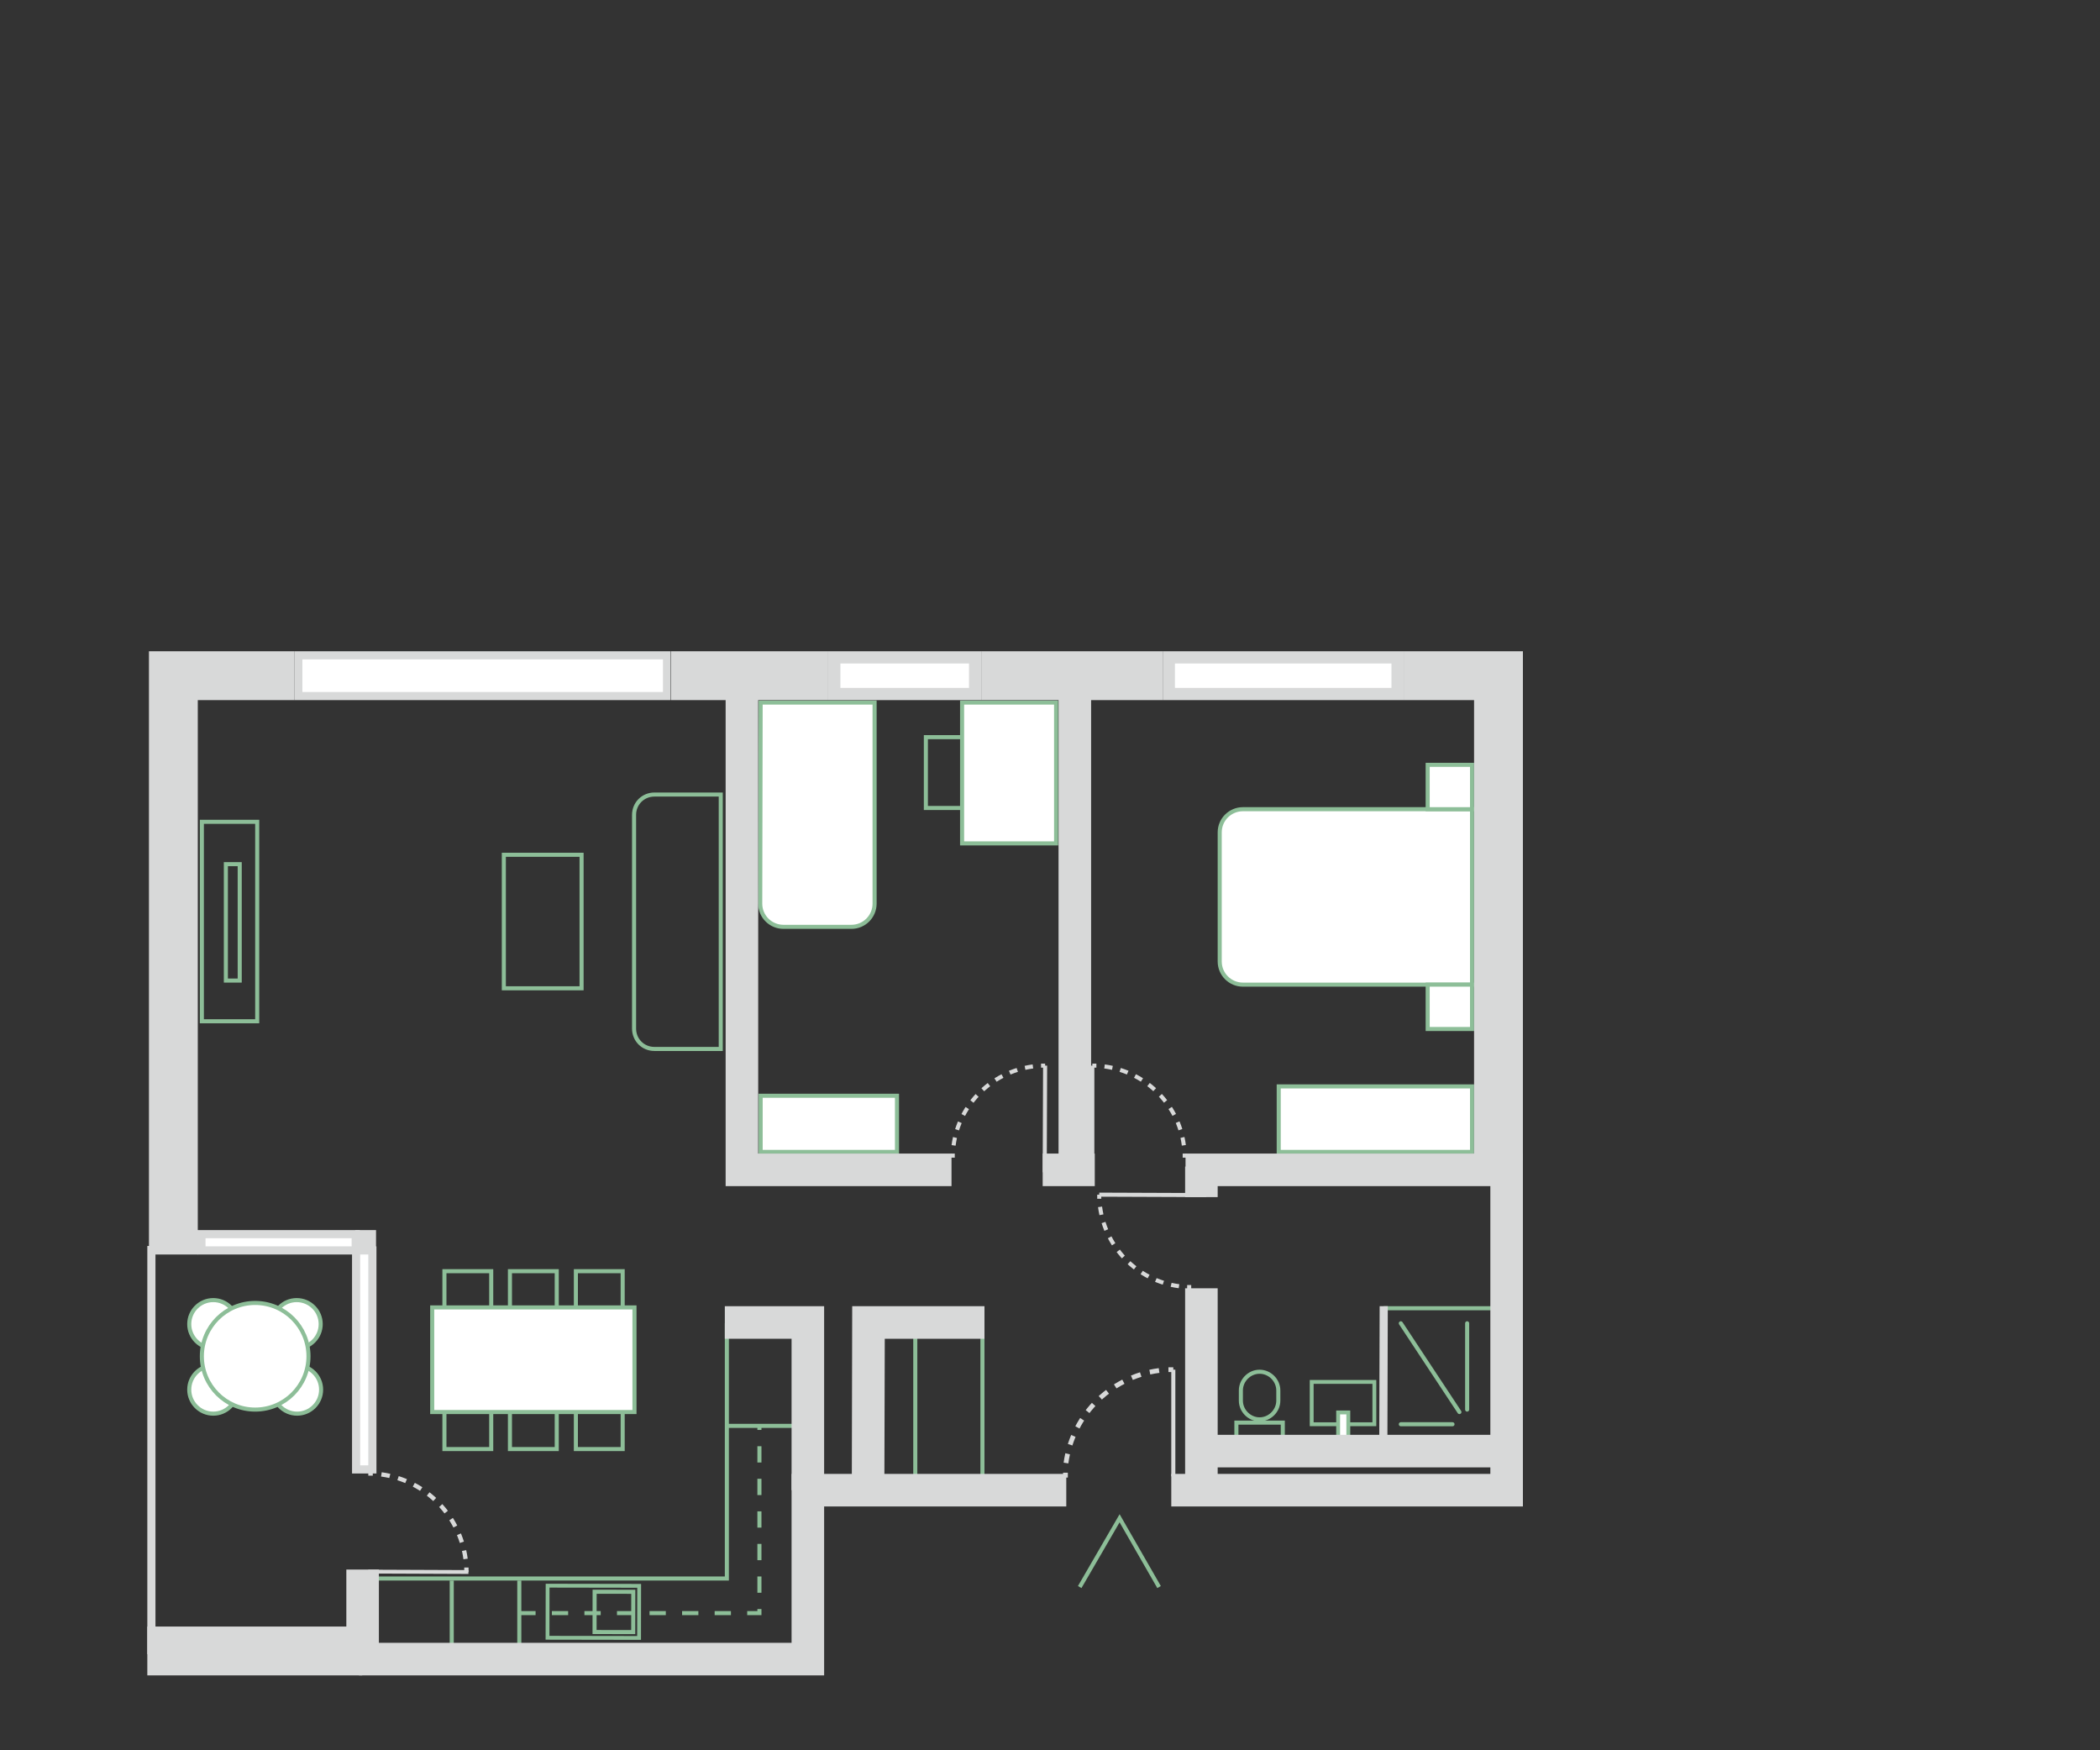 <?xml version="1.0" encoding="UTF-8"?> <!-- Generator: Adobe Illustrator 25.0.1, SVG Export Plug-In . SVG Version: 6.00 Build 0) --> <svg xmlns="http://www.w3.org/2000/svg" xmlns:xlink="http://www.w3.org/1999/xlink" version="1.1" id="Calque_1" x="0px" y="0px" viewBox="0 0 516 430" style="enable-background:new 0 0 516 430;" xml:space="preserve"><rect x="0" y="0" width="516" height="430" fill="#333333" stroke="none"/> <style type="text/css"> .st0{fill:#FFFFFF;stroke:#8DBE98;stroke-miterlimit:10;} .st1{fill:none;stroke:#8DBE98;stroke-miterlimit:10;} .st2{fill:none;stroke:#8DBE98;stroke-linecap:round;stroke-miterlimit:10;} .st3{fill:none;stroke:#8DBE98;stroke-width:0.95;stroke-miterlimit:10;} .st4{fill:#FFFFFF;stroke:#8DBE98;stroke-width:0.95;stroke-miterlimit:10;} .st5{fill:none;stroke:#8DBE98;stroke-width:0.94;stroke-miterlimit:10;} .st6{fill:none;stroke:#8DBE98;stroke-miterlimit:10;stroke-dasharray:4,4;} .st7{fill:#FFFFFF;} .st8{fill:#D8D9D9;} .st9{fill:none;stroke:#D8D9D9;stroke-miterlimit:10;} .st10{fill:none;stroke:#D8D9D9;stroke-miterlimit:10;stroke-dasharray:1.97,1.97;} .st11{fill:none;stroke:#D8D9D9;stroke-width:1.17;stroke-miterlimit:10;} .st12{fill:none;stroke:#D8D9D9;stroke-width:1.17;stroke-miterlimit:10;stroke-dasharray:2.31,2.31;} .st13{fill:none;stroke:#D8D9D9;stroke-width:0.94;stroke-miterlimit:10;} .st14{fill:none;stroke:#D8D9D9;stroke-width:1.06;stroke-miterlimit:10;} .st15{fill:none;stroke:#D8D9D9;stroke-width:1.06;stroke-miterlimit:10;stroke-dasharray:2.1,2.1;} .st16{fill:none;stroke:#D8D9D9;stroke-width:2;stroke-miterlimit:10;} </style> <g id="amménagements"> <path class="st0" d="M305.4,198.8h56.3l0,0v43.1l0,0h-56.3c-3.1,0-5.7-2.5-5.7-5.7v0v-31.7C299.7,201.3,302.3,198.8,305.4,198.8 L305.4,198.8z"></path> <rect x="350.8" y="187.9" class="st0" width="10.9" height="10.9"></rect> <rect x="350.8" y="241.9" class="st0" width="10.9" height="10.9"></rect> <rect x="314.2" y="266.9" class="st0" width="47.5" height="16.1"></rect> <polyline class="st1" points="284.8,389.9 275.1,373 265.3,389.9 "></polyline> <line class="st2" x1="344.2" y1="349.9" x2="356.9" y2="349.9"></line> <line class="st2" x1="360.5" y1="325.1" x2="360.5" y2="346.3"></line> <line class="st2" x1="344.2" y1="325.1" x2="358.6" y2="346.9"></line> <line class="st1" x1="340" y1="321.4" x2="368.3" y2="321.4"></line> <path class="st1" d="M304.9,344.1v-2.5c0-2.5,2.1-4.6,4.6-4.6h0c2.5,0,4.6,2.1,4.6,4.6v2.5c0,2.5-2.1,4.6-4.6,4.6h0 C307,348.7,304.9,346.6,304.9,344.1z"></path> <rect x="303.8" y="349.5" class="st1" width="11.4" height="3.9"></rect> <rect x="322.3" y="339.5" class="st3" width="15.4" height="10.4"></rect> <rect x="328.8" y="347" class="st4" width="2.5" height="6.9"></rect> <line class="st1" x1="241.4" y1="326.6" x2="241.4" y2="364.6"></line> <line class="st1" x1="224.9" y1="326.6" x2="224.9" y2="364.6"></line> <polyline class="st1" points="178.6,325.1 178.6,387.8 90.5,387.8 "></polyline> <line class="st1" x1="127.6" y1="388.3" x2="127.6" y2="404.8"></line> <line class="st1" x1="111" y1="388.3" x2="111" y2="405.6"></line> <rect x="139.4" y="384.8" transform="matrix(1.745302e-03 -1 1 1.745302e-03 -250.511 541.088)" class="st5" width="12.8" height="22.5"></rect> <rect x="145.9" y="391.3" transform="matrix(1.745302e-03 -1 1 1.745302e-03 -245.464 546.164)" class="st1" width="9.9" height="9.5"></rect> <polyline class="st6" points="127.6,396.3 186.6,396.3 186.6,350.5 "></polyline> <line class="st1" x1="178.6" y1="350.3" x2="195.1" y2="350.3"></line> <path class="st0" d="M186.9,172.6h28l0,0v49.4c0,3.1-2.5,5.7-5.7,5.7h-16.7c-3.1,0-5.7-2.5-5.7-5.7L186.9,172.6L186.9,172.6z"></path> <rect x="227.5" y="181.1" class="st1" width="17.4" height="17.4"></rect> <rect x="236.4" y="172.6" class="st0" width="23.1" height="34.6"></rect> <rect x="186.9" y="269.2" class="st0" width="33.5" height="13.8"></rect> <rect x="141.5" y="312.3" class="st1" width="11.5" height="15.9"></rect> <rect x="125.3" y="312.3" class="st1" width="11.5" height="15.9"></rect> <rect x="109.2" y="312.3" class="st1" width="11.5" height="15.9"></rect> <rect x="141.5" y="340.1" class="st1" width="11.5" height="15.9"></rect> <rect x="125.3" y="340.1" class="st1" width="11.5" height="15.9"></rect> <rect x="109.2" y="340.1" class="st1" width="11.5" height="15.9"></rect> <rect x="106.2" y="321.2" class="st0" width="49.7" height="25.7"></rect> <circle class="st0" cx="52.4" cy="325.3" r="5.9"></circle> <circle class="st0" cx="52.4" cy="341.4" r="5.9"></circle> <circle class="st0" cx="72.9" cy="325.3" r="5.9"></circle> <circle class="st0" cx="73" cy="341.4" r="5.9"></circle> <circle class="st0" cx="62.7" cy="333.2" r="13.1"></circle> <rect x="123.8" y="210" class="st1" width="19.1" height="32.8"></rect> <path class="st1" d="M177.1,257.7h-16.3c-2.8,0-5-2.2-5-5v-52.5c0-2.8,2.2-5,5-5h16.3l0,0V257.7L177.1,257.7z"></path> <rect x="49.6" y="201.9" class="st1" width="13.6" height="49"></rect> <rect x="55.5" y="212.3" class="st1" width="3.4" height="28.6"></rect> </g> <g id="MURS"> <rect x="73.3" y="161" class="st7" width="90.5" height="9.9"></rect> <path class="st8" d="M162.9,162v8H74.3v-8H162.9 M164.9,160H72.3v12h92.5V160z"></path> <line class="st9" x1="256.7" y1="288" x2="256.8" y2="261.8"></line> <path class="st9" d="M256.8,261.8c-0.3,0-0.7,0-1,0"></path> <path class="st10" d="M253.8,262c-10.5,1.4-18.7,9.9-19.6,20.4"></path> <path class="st9" d="M234.1,283.4c0,0.3,0,0.7,0,1"></path> <line class="st9" x1="268.4" y1="288" x2="268.4" y2="261.8"></line> <path class="st9" d="M268.4,261.8c0.3,0,0.7,0,1,0"></path> <path class="st10" d="M271.4,262c10.5,1.4,18.7,9.8,19.6,20.4"></path> <path class="st9" d="M291.1,283.4c0,0.3,0,0.7,0,1"></path> <line class="st9" x1="296.4" y1="293.6" x2="270.1" y2="293.5"></line> <path class="st9" d="M270.1,293.5c0,0.3,0,0.7,0,1"></path> <path class="st10" d="M270.3,296.5c1.4,10.5,9.9,18.7,20.4,19.6"></path> <path class="st9" d="M291.7,316.2h1"></path> <line class="st9" x1="288.3" y1="362.7" x2="288.3" y2="336.5"></line> <path class="st11" d="M288.3,336.5c-0.4,0-0.8,0-1.2,0"></path> <path class="st12" d="M284.8,336.7c-12.3,1.6-21.9,11.6-23,23.9"></path> <path class="st11" d="M261.8,361.8c0,0.4,0,0.8,0,1.2"></path> <line class="st13" x1="90.5" y1="386.1" x2="115.1" y2="386.2"></line> <path class="st14" d="M114.6,386.2c0-0.4,0-0.7,0-1.1"></path> <path class="st15" d="M114.4,383c-1.5-11.2-10.5-19.9-21.8-20.9"></path> <path class="st14" d="M91.6,362h-1.1"></path> <rect x="205" y="161.5" class="st7" width="34.6" height="9"></rect> <path class="st8" d="M238.1,163v6h-31.6v-6H238.1 M241.1,160h-37.6v12h37.6V160z"></path> <rect x="287.1" y="161.5" class="st7" width="56.2" height="9"></rect> <path class="st8" d="M341.9,163v6h-53.2v-6H341.9 M344.9,160h-59.2v12h59.2V160z"></path> <polygon class="st8" points="48.6,308.2 36.6,308.2 36.6,160 72.3,160 72.3,172 48.6,172 "></polygon> <rect x="164.9" y="160" class="st8" width="38.6" height="12"></rect> <rect x="241.1" y="160" class="st8" width="44.6" height="12"></rect> <polygon class="st8" points="374.2,285.2 362.2,285.2 362.2,172 344.9,172 344.9,160 374.2,160 "></polygon> <rect x="36.2" y="399.6" class="st8" width="52.8" height="12"></rect> <polygon class="st8" points="233.8,291.4 178.3,291.4 178.3,166 186.3,166 186.3,283.4 233.8,283.4 "></polygon> <rect x="260.1" y="167.8" class="st8" width="8" height="119.6"></rect> <rect x="256.2" y="283.4" class="st8" width="12.8" height="8"></rect> <polygon class="st8" points="374.2,370.1 287.8,370.1 287.8,362.1 366.2,362.1 366.2,291.4 291.3,291.4 291.3,283.4 374.2,283.4 "></polygon> <polygon class="st8" points="202.5,411.6 88.2,411.6 88.2,403.6 194.5,403.6 194.5,362.1 262,362.1 262,370.1 202.5,370.1 "></polygon> <rect x="291.2" y="316.5" class="st8" width="8" height="48.1"></rect> <rect x="295.2" y="352.5" class="st8" width="73.2" height="8"></rect> <polygon class="st8" points="202.5,366.1 194.5,366.1 194.5,328.9 178.1,328.9 178.1,320.9 202.5,320.9 "></polygon> <polygon class="st8" points="217.3,366 209.3,366 209.4,320.9 241.9,320.9 241.9,328.9 217.4,328.9 "></polygon> <line class="st16" x1="340" y1="320.9" x2="339.9" y2="355.7"></line> <rect x="87.5" y="307.2" class="st7" width="4" height="53.7"></rect> <path class="st8" d="M90.5,308.2V360h-2v-51.8H90.5 M92.5,306.2h-6V362h6V306.2z"></path> <rect x="49.5" y="303.2" class="st7" width="37.9" height="4"></rect> <path class="st8" d="M86.4,304.2v2H50.5v-2H86.4 M88.4,302.2H48.5v6h39.9V302.2z"></path> <rect x="87.3" y="302.2" class="st8" width="5.1" height="5"></rect> <rect x="291.2" y="286.6" class="st8" width="8" height="7.5"></rect> <rect x="85.1" y="385.6" class="st8" width="8" height="22"></rect> <line class="st16" x1="37.2" y1="306.1" x2="37.2" y2="406.4"></line> </g> </svg> 